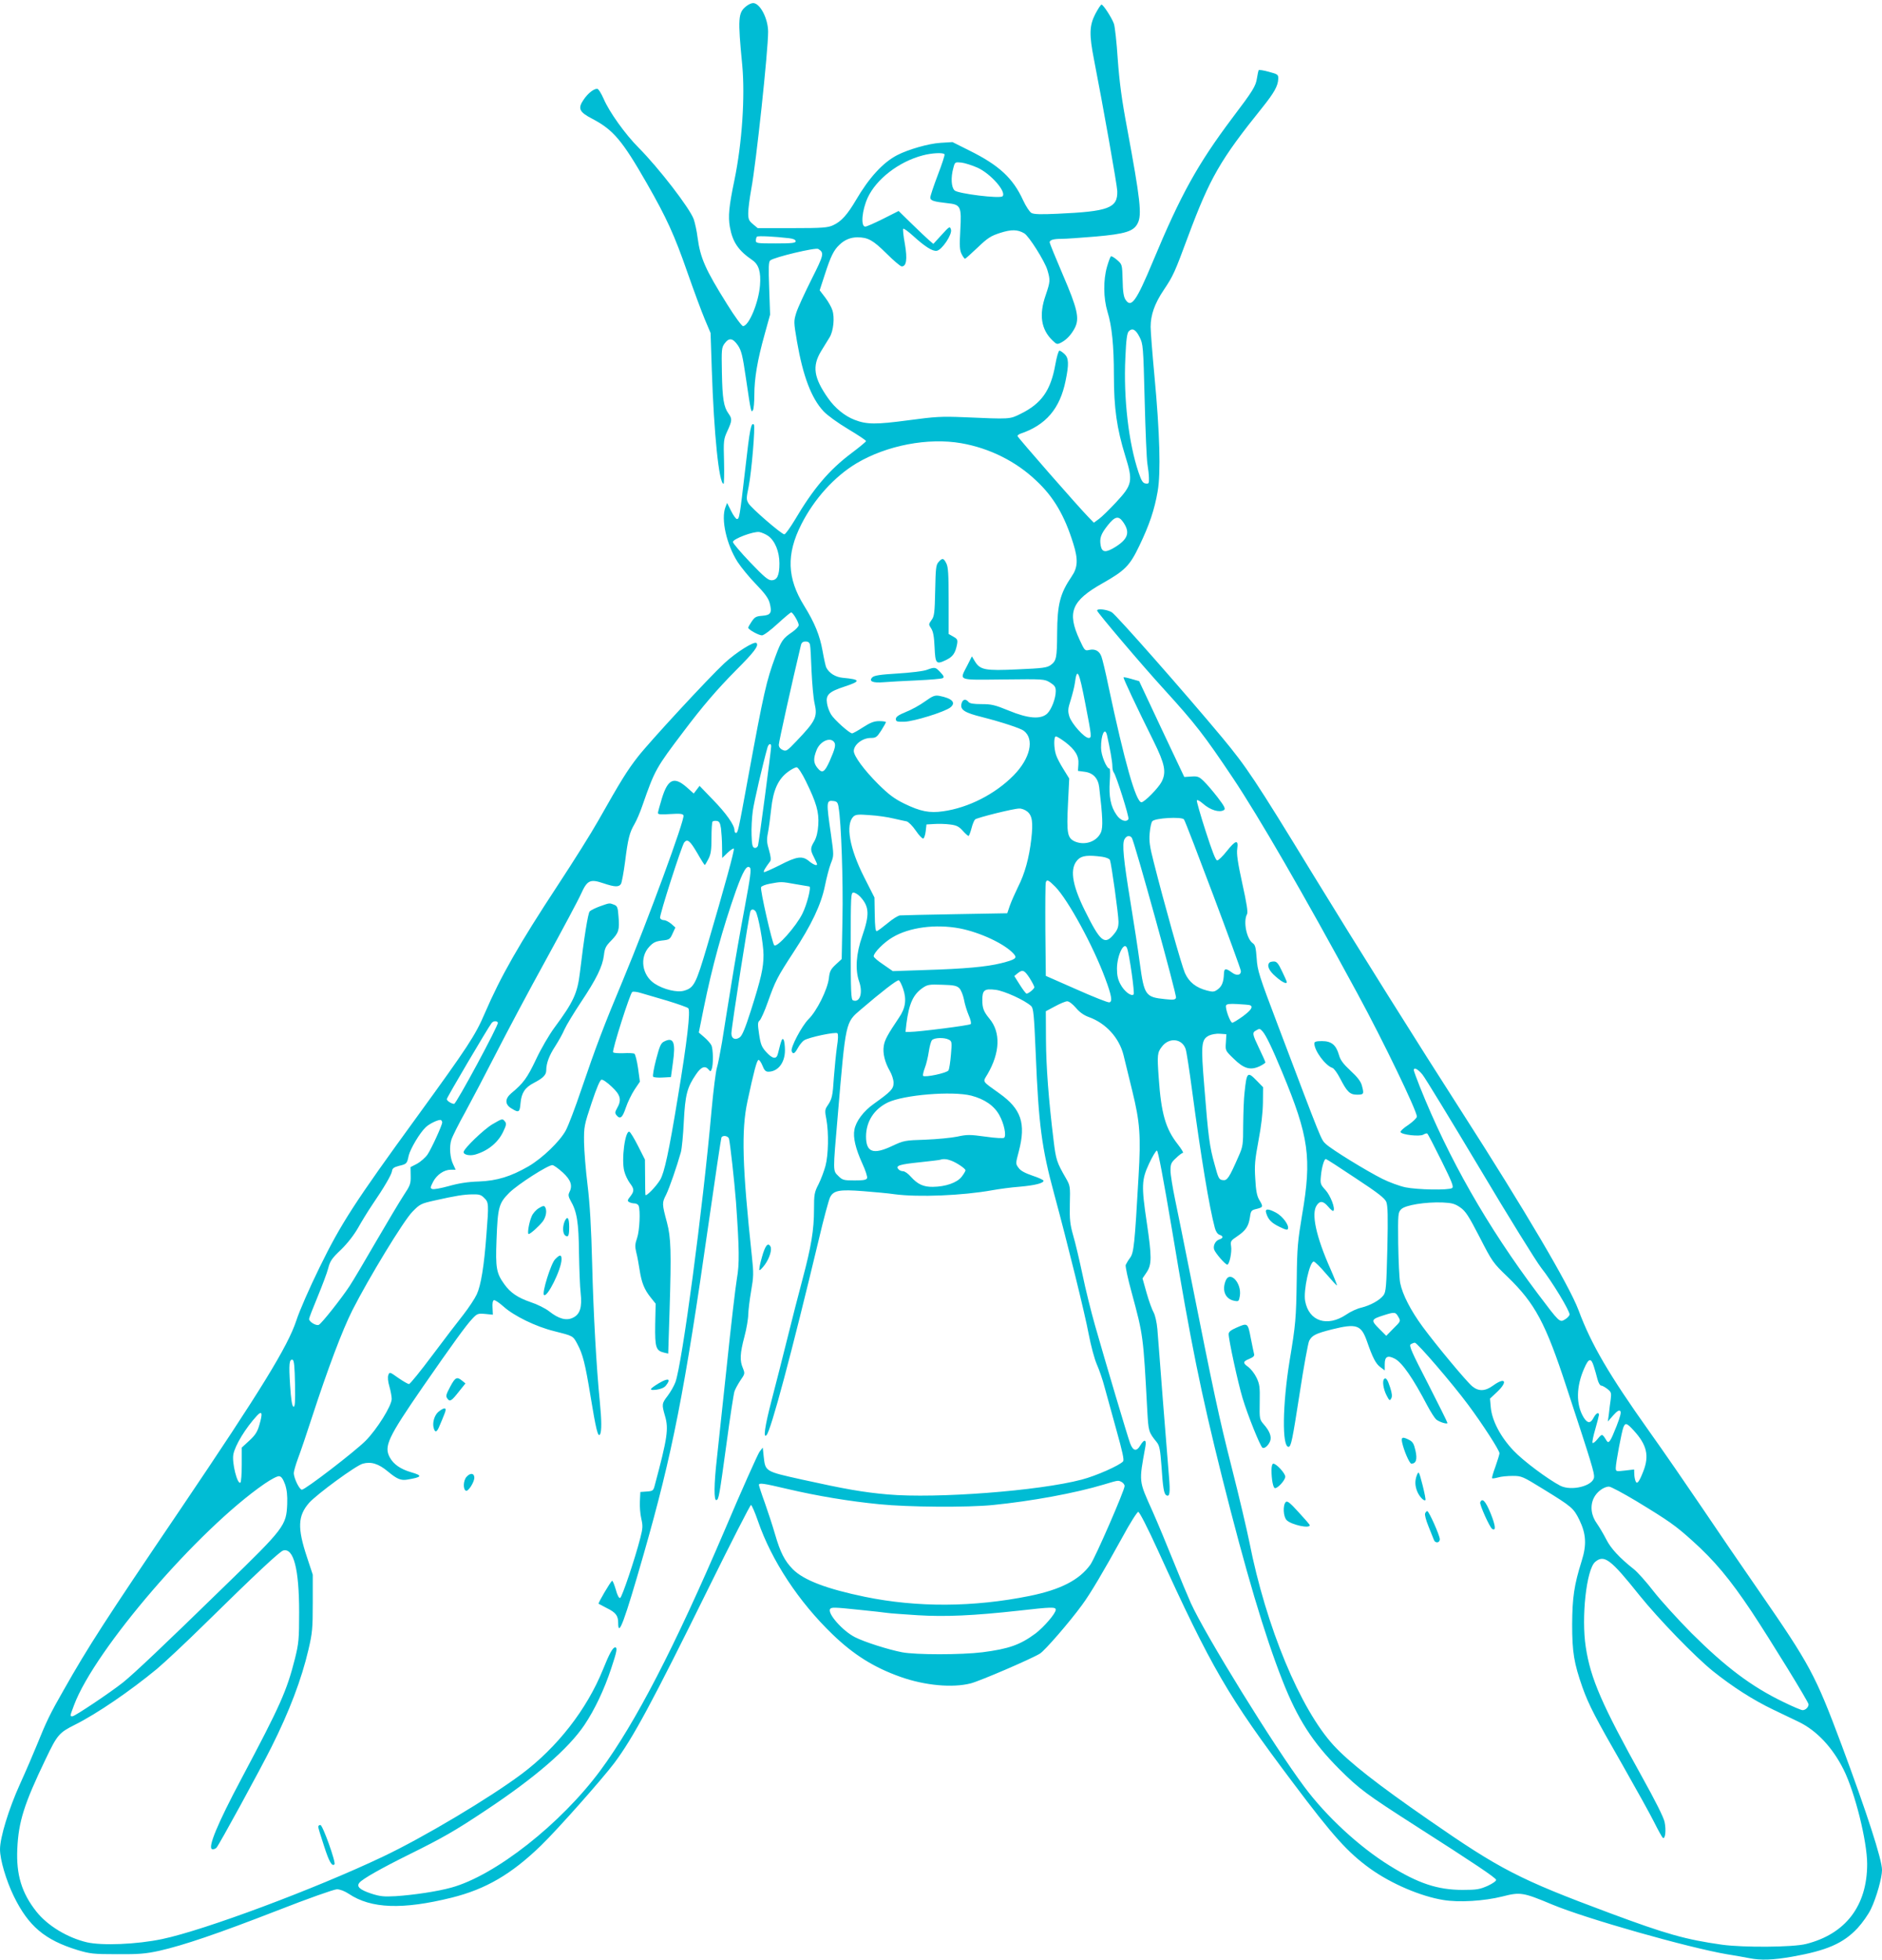 <?xml version="1.0" standalone="no"?>
<!DOCTYPE svg PUBLIC "-//W3C//DTD SVG 20010904//EN"
 "http://www.w3.org/TR/2001/REC-SVG-20010904/DTD/svg10.dtd">
<svg version="1.0" xmlns="http://www.w3.org/2000/svg"
 width="1230pt" height="1280pt" viewBox="0 0 1230 1280"
 preserveAspectRatio="xMidYMid meet">
<g transform="translate(0,1280) scale(0.1,-0.1)"
fill="#00bcd4" stroke="none">
<path d="M4878 12760 c-54 -42 -57 -77 -27 -385 19 -206 -1 -509 -51 -751 -36
-172 -42 -237 -30 -306 18 -99 55 -154 147 -217 42 -29 57 -77 50 -165 -9
-113 -73 -266 -111 -266 -8 0 -55 64 -104 143 -142 227 -175 301 -193 436 -5
42 -17 95 -25 119 -27 74 -229 335 -360 467 -88 88 -193 235 -229 320 -16 36
-34 65 -42 65 -23 0 -60 -29 -88 -70 -40 -58 -31 -81 56 -126 137 -72 195
-140 355 -419 131 -229 181 -338 268 -588 41 -117 91 -252 112 -302 l38 -90 8
-240 c14 -419 47 -745 77 -745 3 0 5 65 3 144 -4 138 -3 147 22 201 31 68 32
79 7 114 -31 43 -40 97 -43 268 -3 151 -2 163 18 190 29 39 53 35 86 -12 23
-34 31 -64 53 -215 33 -224 34 -228 46 -209 5 7 9 53 9 100 0 107 20 226 67
394 l36 130 -6 172 c-5 138 -4 173 7 182 25 21 297 86 314 75 40 -26 37 -37
-45 -200 -44 -88 -89 -185 -99 -217 -17 -56 -17 -59 5 -189 39 -224 93 -368
173 -454 24 -26 93 -76 160 -116 65 -39 118 -74 118 -79 0 -4 -42 -39 -94 -78
-148 -111 -251 -233 -372 -438 -31 -51 -61 -93 -68 -93 -18 0 -215 170 -234
202 -15 25 -15 34 1 110 19 95 44 394 34 405 -18 17 -27 -30 -56 -287 -37
-319 -39 -330 -55 -330 -6 0 -24 24 -38 53 l-26 52 -11 -28 c-30 -78 7 -244
80 -358 23 -35 76 -100 119 -144 58 -60 81 -91 90 -123 17 -64 8 -80 -48 -84
-40 -3 -49 -8 -69 -37 -13 -19 -23 -37 -23 -41 0 -12 69 -50 90 -50 11 0 57
34 101 75 45 41 85 75 90 75 11 0 49 -64 49 -83 0 -9 -19 -29 -42 -45 -63 -43
-72 -57 -111 -162 -58 -157 -75 -230 -178 -790 -65 -354 -66 -360 -80 -360 -5
0 -9 8 -9 18 0 33 -55 111 -142 200 l-86 89 -19 -25 -19 -25 -47 42 c-82 71
-122 53 -161 -73 -14 -46 -26 -90 -26 -96 0 -10 20 -11 81 -7 64 4 81 2 86 -9
10 -25 -232 -683 -395 -1074 -127 -303 -176 -433 -274 -720 -38 -113 -83 -231
-100 -263 -39 -72 -152 -181 -244 -235 -117 -67 -204 -94 -324 -99 -72 -2
-134 -12 -197 -30 -51 -14 -99 -23 -108 -19 -14 5 -13 10 5 46 24 47 72 80
117 80 l31 0 -15 32 c-22 43 -28 118 -13 164 7 22 47 102 90 179 42 77 133
250 202 385 69 135 215 410 326 611 110 201 214 395 230 432 40 88 59 97 145
68 77 -26 103 -26 116 -3 5 10 17 74 26 142 19 152 29 192 62 248 14 24 38 80
53 125 80 229 87 241 268 480 122 162 219 275 341 398 120 120 152 162 135
179 -14 14 -134 -61 -211 -133 -105 -98 -489 -513 -565 -611 -70 -90 -109
-153 -258 -416 -45 -80 -162 -266 -260 -415 -261 -397 -377 -601 -482 -844
-61 -143 -111 -219 -444 -677 -405 -556 -495 -695 -634 -979 -66 -134 -134
-289 -154 -352 -56 -168 -229 -450 -755 -1228 -496 -732 -603 -898 -764 -1182
-90 -157 -114 -207 -177 -363 -21 -52 -70 -166 -110 -254 -73 -161 -130 -348
-130 -425 0 -68 40 -203 90 -306 96 -196 202 -286 417 -352 80 -24 103 -27
258 -27 143 -1 187 3 275 22 159 36 378 110 772 263 199 78 372 139 390 139
20 0 51 -12 78 -30 145 -97 351 -104 671 -25 225 56 392 154 585 341 111 108
400 434 479 539 122 163 245 391 616 1143 147 298 272 542 277 542 5 0 26 -48
46 -106 89 -258 266 -526 487 -739 138 -133 270 -216 445 -278 158 -56 339
-73 459 -42 61 16 394 159 451 194 32 19 194 206 275 317 55 74 141 220 263
441 50 93 98 168 105 168 8 0 60 -101 128 -250 352 -772 457 -953 884 -1520
262 -349 358 -455 505 -561 137 -98 329 -180 477 -204 103 -17 266 -7 386 23
117 30 135 27 324 -52 222 -93 893 -283 1147 -326 52 -8 117 -20 143 -25 74
-15 157 -12 281 10 225 40 332 86 426 186 32 35 72 91 88 126 36 75 72 204 72
254 0 69 -100 376 -265 819 -172 459 -205 520 -541 1006 -108 156 -276 401
-372 544 -97 143 -251 367 -344 497 -263 370 -379 568 -462 792 -61 161 -348
648 -764 1296 -269 418 -693 1094 -969 1545 -383 627 -436 705 -595 897 -241
289 -692 801 -722 819 -30 18 -96 26 -96 11 0 -11 296 -360 440 -517 203 -223
261 -298 448 -577 169 -253 459 -753 814 -1408 165 -303 388 -765 388 -803 0
-9 -25 -33 -55 -54 -31 -20 -54 -41 -52 -47 6 -18 126 -31 149 -17 10 6 22 10
26 7 4 -2 45 -81 92 -176 71 -143 82 -172 70 -180 -23 -15 -227 -11 -305 5
-38 8 -106 33 -150 55 -104 52 -332 192 -370 228 -32 30 -22 7 -312 772 -125
329 -135 361 -140 440 -5 69 -9 88 -25 99 -41 28 -64 143 -38 190 7 13 -2 70
-31 201 -30 137 -38 193 -33 226 9 62 -10 58 -69 -16 -26 -33 -54 -60 -62 -60
-10 0 -33 60 -75 190 -34 105 -60 196 -58 202 2 6 20 -3 40 -21 49 -43 108
-60 137 -42 12 8 4 24 -41 83 -31 40 -72 88 -91 106 -30 29 -40 33 -81 30
l-46 -3 -148 313 -147 313 -49 14 c-27 8 -51 13 -53 11 -4 -4 86 -195 197
-418 73 -148 84 -201 52 -264 -21 -41 -113 -134 -132 -134 -36 0 -111 266
-215 755 -19 94 -41 183 -47 198 -14 36 -41 50 -79 42 -29 -7 -30 -5 -64 68
-82 178 -52 253 150 367 147 83 179 115 241 245 66 137 99 235 120 356 21 122
14 379 -21 753 -14 149 -25 293 -25 321 0 78 26 152 85 240 62 92 72 114 159
349 144 386 211 502 487 845 76 95 101 139 103 185 1 29 -2 31 -61 47 -35 10
-65 14 -67 11 -2 -4 -7 -27 -11 -52 -8 -53 -25 -81 -163 -263 -225 -300 -335
-498 -516 -932 -111 -266 -143 -310 -181 -251 -11 17 -17 53 -18 126 -3 102
-3 103 -35 131 -18 16 -37 27 -41 25 -5 -3 -16 -34 -26 -68 -25 -87 -24 -204
3 -294 29 -93 42 -223 42 -416 0 -214 19 -346 74 -525 52 -166 47 -189 -61
-305 -43 -46 -92 -94 -110 -107 l-34 -25 -34 35 c-66 67 -465 523 -465 531 0
5 8 11 18 15 167 56 259 163 296 345 23 110 21 150 -7 176 -13 12 -28 22 -33
22 -6 0 -18 -41 -27 -92 -30 -168 -90 -254 -227 -321 -72 -36 -67 -35 -370
-22 -148 6 -185 4 -364 -20 -210 -28 -272 -28 -351 3 -65 25 -128 77 -173 141
-94 134 -105 209 -46 307 20 32 45 73 56 91 25 41 34 129 18 177 -6 20 -28 58
-47 83 l-36 47 33 101 c39 121 59 162 97 197 33 32 73 48 116 48 70 0 103 -19
190 -105 47 -47 92 -85 100 -85 31 0 38 47 21 146 -10 52 -14 97 -11 100 3 4
32 -17 64 -46 78 -71 127 -102 155 -98 34 5 103 108 93 139 -7 23 -10 21 -61
-35 l-54 -59 -28 24 c-15 13 -66 61 -113 107 l-86 84 -101 -51 c-56 -28 -108
-51 -117 -51 -31 0 -22 106 16 189 56 121 203 235 359 276 59 16 136 20 143 7
3 -4 -17 -65 -44 -135 -27 -71 -49 -137 -49 -147 0 -20 21 -27 111 -37 88 -9
94 -20 85 -178 -6 -103 -4 -129 9 -155 8 -16 18 -30 22 -30 3 0 40 33 82 73
66 63 86 76 148 96 72 23 113 23 157 -3 30 -17 134 -182 151 -239 20 -67 19
-76 -11 -165 -45 -128 -30 -224 45 -296 27 -26 30 -27 57 -13 36 19 66 52 89
96 31 62 17 124 -79 347 -47 110 -86 205 -86 211 0 16 25 23 78 23 26 0 126 7
222 15 194 17 249 34 275 86 29 55 18 154 -69 623 -35 185 -50 300 -61 450 -7
111 -19 215 -25 231 -15 41 -70 125 -81 125 -5 0 -23 -28 -41 -62 -39 -76 -40
-135 -8 -298 58 -296 151 -820 152 -858 3 -111 -56 -133 -390 -148 -108 -5
-154 -4 -171 5 -12 7 -36 43 -55 84 -66 144 -157 228 -351 324 l-110 55 -80
-5 c-77 -5 -209 -43 -281 -80 -93 -48 -184 -147 -270 -294 -56 -95 -96 -140
-149 -164 -35 -16 -67 -19 -267 -19 l-226 0 -31 26 c-27 22 -31 33 -31 73 0
26 9 96 20 157 32 170 110 902 110 1026 0 87 -53 188 -98 188 -11 0 -31 -9
-44 -20z m1510 -1055 c87 -39 192 -159 164 -187 -17 -17 -290 17 -313 38 -22
20 -26 85 -8 148 10 38 11 38 53 34 23 -3 70 -18 104 -33z m-1230 -461 c27 -3
42 -10 42 -20 0 -11 -24 -14 -130 -14 -119 0 -130 1 -130 18 0 10 3 22 7 26 7
7 118 1 211 -10z m2290 -646 c23 -46 24 -59 33 -410 5 -200 13 -388 18 -418 5
-30 10 -72 10 -93 1 -34 -1 -38 -21 -35 -19 2 -28 17 -47 73 -65 192 -99 486
-86 749 5 119 11 160 22 172 24 24 46 12 71 -38z m-1165 -693 c183 -32 357
-118 489 -244 115 -107 186 -229 243 -413 32 -102 29 -155 -11 -213 -76 -112
-94 -182 -95 -373 -1 -159 -5 -178 -41 -205 -24 -18 -51 -22 -217 -29 -214
-10 -245 -4 -280 53 l-19 32 -31 -61 c-51 -100 -69 -93 237 -90 265 3 267 3
305 -20 30 -19 37 -29 37 -56 0 -48 -28 -120 -56 -147 -42 -39 -124 -33 -252
20 -90 37 -113 42 -177 42 -52 0 -77 4 -85 14 -19 23 -39 18 -46 -11 -10 -40
19 -59 136 -88 129 -33 250 -73 271 -89 71 -54 43 -180 -66 -291 -121 -123
-296 -212 -461 -235 -89 -13 -149 -1 -254 50 -67 33 -102 60 -171 128 -92 92
-159 183 -159 216 1 42 57 85 111 85 33 0 40 5 68 48 17 27 31 52 31 55 0 4
-20 7 -43 7 -34 0 -58 -9 -106 -40 -34 -22 -66 -40 -72 -40 -17 0 -117 89
-138 124 -11 18 -23 50 -26 72 -9 55 12 76 113 109 110 36 108 47 -11 58 -47
5 -87 29 -107 67 -4 8 -15 57 -24 108 -18 102 -52 185 -121 296 -111 179 -117
336 -18 531 84 166 216 312 361 399 197 117 467 169 685 131z m1056 -513 c48
-67 35 -111 -47 -163 -64 -40 -89 -39 -98 6 -9 49 0 76 46 134 46 58 70 64 99
23z m-2319 -92 c45 -32 74 -103 74 -180 0 -79 -15 -110 -52 -110 -22 0 -49 23
-139 117 -62 65 -113 125 -113 133 0 20 135 71 173 65 16 -3 41 -14 57 -25z
m274 -712 c3 -13 7 -90 10 -173 4 -82 12 -177 20 -210 20 -88 7 -114 -120
-247 -60 -63 -66 -67 -89 -56 -16 7 -25 19 -25 34 0 17 84 397 145 652 4 15
13 22 30 22 17 0 26 -7 29 -22z m1800 -388 c41 -211 42 -220 21 -220 -28 0
-112 94 -126 140 -11 37 -10 50 9 109 11 36 24 86 27 110 14 106 27 80 69
-139z m141 -202 c19 -84 35 -174 35 -202 0 -17 4 -36 9 -41 15 -17 103 -294
96 -305 -14 -23 -53 -10 -78 28 -38 54 -51 120 -44 218 3 46 3 84 -2 84 -19 0
-55 87 -55 135 -1 85 25 141 39 83z m-273 -45 c66 -51 90 -91 86 -145 l-3 -43
44 -6 c55 -7 88 -42 95 -101 23 -194 25 -260 12 -293 -26 -61 -103 -89 -169
-62 -51 22 -57 52 -47 249 l8 163 -37 60 c-21 33 -43 75 -49 94 -15 44 -16
121 -1 121 7 0 34 -17 61 -37z m-1512 2 c15 -18 9 -42 -29 -129 -33 -72 -48
-80 -80 -40 -25 32 -26 60 -4 115 22 56 86 86 113 54z m-410 -30 c0 -25 -80
-629 -86 -648 -3 -10 -13 -17 -22 -15 -14 3 -18 18 -20 83 -2 44 2 115 8 159
9 63 66 308 96 414 7 25 24 30 24 7z m227 -228 c69 -141 86 -200 81 -284 -3
-48 -12 -83 -26 -108 -27 -45 -27 -56 -2 -105 11 -22 20 -42 20 -45 0 -12 -24
-3 -52 20 -44 37 -80 32 -192 -26 -54 -27 -101 -48 -103 -45 -5 5 6 24 41 71
6 9 3 34 -8 72 -15 50 -16 69 -7 114 6 30 15 99 21 154 13 124 45 195 109 243
24 18 51 32 59 30 9 -2 36 -43 59 -91z m214 -173 c17 -96 30 -479 25 -724 l-5
-264 -39 -36 c-33 -31 -40 -44 -45 -91 -9 -72 -78 -212 -133 -266 -44 -44
-119 -186 -110 -209 9 -23 20 -16 41 22 11 20 29 42 40 49 31 20 207 57 218
46 6 -6 5 -39 -3 -88 -6 -43 -15 -132 -20 -198 -8 -126 -12 -143 -42 -187 -17
-25 -18 -34 -7 -90 16 -88 13 -232 -6 -303 -9 -33 -29 -87 -45 -119 -28 -54
-30 -68 -30 -165 0 -134 -18 -243 -75 -456 -25 -93 -70 -269 -100 -390 -30
-121 -77 -305 -104 -408 -43 -166 -54 -246 -31 -220 29 32 162 528 341 1276
32 137 66 261 74 277 23 45 61 52 216 40 74 -6 166 -14 204 -20 157 -21 446
-9 640 26 44 8 125 19 180 23 100 9 155 23 155 39 0 5 -32 20 -72 33 -49 17
-78 32 -91 51 -20 27 -20 27 2 110 47 181 15 275 -127 376 -118 85 -110 72
-78 126 82 141 87 273 13 362 -38 46 -47 69 -47 122 0 66 14 76 87 67 57 -7
191 -68 232 -106 15 -14 19 -51 30 -310 19 -466 39 -617 121 -919 87 -321 201
-783 225 -913 15 -78 38 -164 54 -200 15 -34 38 -100 50 -147 13 -47 47 -172
77 -279 40 -143 52 -197 44 -206 -22 -26 -177 -95 -270 -119 -279 -74 -951
-125 -1268 -97 -159 14 -275 34 -560 97 -243 54 -240 52 -251 152 l-6 57 -21
-27 c-11 -15 -115 -246 -229 -515 -325 -760 -583 -1258 -810 -1565 -259 -351
-690 -689 -976 -767 -90 -25 -243 -48 -364 -56 -77 -4 -100 -2 -159 17 -75 25
-98 46 -77 71 20 25 144 95 324 184 220 109 298 153 502 289 323 214 540 402
645 558 67 100 129 231 174 367 37 111 43 139 26 139 -15 0 -37 -39 -80 -146
-105 -259 -298 -507 -531 -681 -207 -155 -639 -413 -907 -540 -442 -210 -1165
-480 -1442 -538 -166 -35 -394 -44 -493 -21 -127 30 -257 109 -329 200 -96
121 -133 241 -125 411 8 176 44 292 186 587 75 157 87 171 191 223 144 72 359
219 535 364 50 42 187 170 305 286 349 343 499 482 521 488 68 18 104 -121
104 -403 0 -179 -3 -204 -27 -302 -54 -213 -95 -305 -350 -785 -157 -295 -223
-454 -191 -461 8 -2 21 2 28 10 16 16 285 509 359 657 116 231 197 443 242
637 25 107 28 137 28 304 l0 185 -38 115 c-63 190 -60 269 14 354 51 57 306
244 351 256 54 15 103 0 164 -51 60 -50 85 -60 127 -53 97 16 102 26 25 48
-69 20 -115 52 -139 96 -40 73 -14 129 215 461 190 274 285 406 325 447 30 32
36 34 83 30 l50 -5 -2 45 c-2 29 1 47 9 50 7 2 35 -17 63 -42 68 -61 211 -131
329 -160 126 -32 124 -30 153 -84 36 -66 52 -131 86 -339 36 -220 49 -272 62
-252 12 18 11 94 -1 215 -22 218 -42 577 -50 899 -6 237 -15 393 -30 515 -12
96 -22 222 -23 280 -1 101 1 111 49 255 33 99 55 151 65 153 9 2 39 -19 67
-46 58 -54 66 -86 35 -140 -14 -25 -15 -32 -4 -46 24 -29 39 -17 61 49 12 36
38 89 57 118 l35 52 -12 88 c-7 48 -18 91 -24 95 -6 3 -39 5 -72 3 -34 -1 -64
1 -67 6 -8 13 111 386 125 394 6 4 32 1 57 -7 25 -7 102 -30 171 -50 69 -21
131 -43 138 -49 16 -15 -7 -217 -69 -588 -57 -348 -87 -486 -114 -532 -26 -44
-94 -114 -97 -99 -1 5 -2 59 -2 120 l-1 110 -45 89 c-25 49 -50 91 -57 93 -28
8 -53 -184 -33 -258 6 -25 23 -59 36 -77 30 -39 30 -53 3 -88 -18 -22 -20 -29
-8 -36 8 -5 24 -9 35 -9 12 0 25 -7 28 -16 12 -32 6 -161 -10 -209 -14 -40
-15 -56 -6 -94 7 -25 16 -77 22 -115 13 -84 31 -129 73 -181 l32 -40 -3 -136
c-2 -150 4 -171 59 -184 l26 -6 9 283 c12 382 9 475 -17 573 -33 123 -33 128
-6 181 22 45 69 180 97 279 6 22 15 112 19 200 9 175 22 224 80 308 33 49 59
59 82 31 12 -14 14 -14 20 3 12 29 10 132 -2 156 -6 12 -27 36 -46 52 l-36 31
32 159 c54 267 124 522 211 768 47 130 71 170 91 150 10 -10 3 -62 -34 -260
-26 -137 -65 -360 -87 -498 -22 -137 -50 -308 -61 -380 -12 -71 -27 -148 -34
-170 -7 -22 -23 -148 -35 -280 -57 -643 -192 -1654 -236 -1773 -9 -24 -31 -63
-50 -88 -39 -51 -40 -56 -18 -132 25 -84 16 -144 -67 -454 -9 -34 -12 -37 -52
-40 l-42 -3 -3 -60 c-2 -33 2 -84 9 -114 11 -47 10 -63 -6 -125 -34 -134 -120
-389 -132 -393 -8 -3 -19 18 -29 56 -10 33 -20 58 -24 56 -10 -6 -93 -146 -88
-150 1 -1 26 -14 55 -29 57 -28 73 -49 73 -95 0 -101 40 6 167 449 187 653
267 1058 423 2153 44 307 82 562 85 568 10 16 43 10 49 -8 8 -31 35 -273 46
-413 22 -312 23 -404 6 -501 -9 -52 -39 -308 -66 -569 -28 -261 -57 -534 -65
-607 -19 -167 -20 -276 -3 -271 16 6 18 19 68 383 22 165 45 312 50 327 5 15
23 48 39 72 30 43 30 45 16 80 -21 49 -19 96 10 205 14 52 25 118 25 145 1 28
9 97 19 154 16 93 17 115 5 225 -63 589 -70 823 -29 1014 42 196 61 267 72
270 5 2 17 -15 26 -37 12 -31 21 -40 39 -40 63 1 108 59 108 140 0 30 -4 61
-9 69 -9 14 -14 2 -37 -91 -9 -39 -35 -35 -76 10 -30 33 -37 50 -47 117 -10
66 -9 79 3 89 8 6 33 61 54 121 49 138 62 163 167 324 119 181 181 312 206
434 11 54 28 120 39 148 20 50 20 51 1 187 -32 219 -31 226 17 220 22 -3 28
-9 33 -44z m1232 -24 c33 -26 40 -69 27 -181 -14 -122 -42 -225 -87 -313 -19
-39 -43 -93 -53 -121 l-17 -50 -339 -6 c-186 -3 -349 -7 -361 -8 -12 0 -49
-23 -82 -51 -33 -27 -65 -51 -71 -52 -8 -2 -12 32 -13 109 l-2 111 -68 134
c-95 188 -122 341 -70 394 15 14 31 16 107 10 50 -3 119 -13 155 -22 37 -8 75
-17 87 -19 11 -3 38 -29 59 -60 21 -31 43 -54 49 -52 6 2 13 23 16 48 l5 44
50 3 c28 2 74 1 103 -3 43 -5 59 -13 84 -41 17 -19 34 -34 38 -34 3 0 12 22
19 49 7 28 18 54 24 59 15 12 252 71 288 71 15 1 38 -8 52 -19z m1025 -52 c14
-19 372 -970 372 -991 0 -28 -29 -32 -60 -8 -40 29 -50 27 -51 -11 -2 -52 -13
-80 -40 -100 -23 -17 -31 -18 -70 -8 -73 19 -118 55 -145 115 -22 51 -135 452
-204 725 -26 101 -31 137 -26 189 3 35 10 69 17 77 17 21 191 31 207 12z
m-3026 -58 c3 -25 7 -79 7 -119 l1 -75 35 34 c19 18 38 31 41 27 6 -6 -57
-238 -174 -635 -74 -250 -86 -274 -152 -293 -44 -13 -133 8 -191 46 -83 54
-101 171 -36 241 26 28 42 36 84 41 48 5 52 8 69 46 l18 39 -27 24 c-16 13
-37 24 -48 24 -11 0 -22 6 -25 14 -6 15 141 472 158 494 21 25 38 10 84 -68
25 -44 48 -80 50 -80 2 0 13 18 24 40 16 31 20 59 20 138 0 54 3 102 7 106 4
4 16 6 28 4 15 -2 22 -13 27 -48z m2685 -62 c17 -23 295 -1028 289 -1045 -5
-13 -17 -15 -71 -9 -129 13 -137 24 -166 237 -11 83 -38 260 -60 393 -47 286
-56 384 -40 414 13 24 34 28 48 10z m-194 -124 c26 -4 48 -13 51 -21 10 -26
56 -357 56 -403 0 -36 -6 -53 -31 -83 -60 -72 -87 -50 -190 158 -85 172 -99
276 -44 331 26 26 67 30 158 18z m-306 -196 c84 -86 248 -387 326 -598 42
-112 49 -153 27 -157 -9 -2 -105 36 -215 85 l-200 88 -3 299 c-1 165 0 305 3
312 7 21 18 15 62 -29z m-1697 17 c47 -8 87 -15 89 -15 15 0 -15 -118 -45
-178 -41 -83 -166 -224 -184 -206 -13 13 -93 362 -86 379 2 7 29 18 58 23 75
14 74 14 168 -3z m422 -82 c60 -65 62 -116 13 -258 -40 -114 -47 -219 -20
-296 26 -74 5 -140 -40 -123 -13 5 -15 54 -15 355 0 330 1 349 18 349 10 0 30
-12 44 -27z m-684 -95 c17 -22 52 -213 52 -285 0 -85 -16 -154 -82 -362 -38
-119 -58 -167 -74 -177 -29 -20 -54 -8 -54 26 0 38 117 787 125 800 8 13 20
13 33 -2z m1335 -112 c133 -26 294 -101 352 -166 25 -28 13 -37 -81 -61 -97
-24 -237 -37 -504 -45 l-205 -7 -62 43 c-35 23 -63 47 -63 54 0 23 67 91 122
123 109 66 282 89 441 59z m1093 -129 c15 -39 51 -293 43 -302 -15 -16 -62 20
-86 66 -17 31 -23 59 -23 103 1 88 47 182 66 133z m-637 -195 c17 -27 31 -54
31 -60 0 -11 -38 -42 -51 -42 -4 0 -24 26 -44 58 l-36 57 22 18 c32 26 44 21
78 -31z m-826 -72 c23 -68 15 -125 -27 -186 -74 -110 -94 -146 -100 -185 -8
-48 7 -108 40 -165 13 -22 24 -57 24 -76 0 -40 -16 -57 -128 -137 -68 -48
-118 -114 -128 -170 -10 -50 8 -124 51 -219 21 -45 35 -88 32 -97 -5 -12 -23
-15 -82 -15 -71 0 -79 2 -106 29 -36 36 -36 21 -4 392 53 624 50 609 152 696
133 114 236 194 247 190 6 -2 19 -27 29 -57z m367 5 c11 -11 24 -44 30 -73 5
-29 19 -75 31 -103 13 -29 18 -54 13 -58 -9 -9 -343 -51 -398 -51 l-28 0 6 54
c17 131 44 191 107 234 31 21 43 23 126 20 76 -2 96 -6 113 -23z m761 -127
c24 -29 52 -49 85 -61 112 -40 199 -136 227 -249 8 -34 34 -139 57 -233 50
-204 57 -292 41 -560 -25 -443 -31 -498 -55 -530 -12 -16 -25 -38 -29 -47 -3
-9 14 -90 39 -180 76 -281 76 -281 102 -769 8 -140 8 -142 63 -210 17 -22 22
-48 30 -155 9 -140 16 -181 31 -190 23 -14 27 16 18 121 -5 61 -23 286 -40
500 -16 215 -33 424 -36 465 -4 43 -14 88 -24 107 -10 17 -31 74 -46 127 l-27
96 27 40 c34 51 34 101 1 324 -36 241 -34 281 15 386 22 47 45 85 51 85 8 0
42 -182 100 -525 122 -734 187 -1052 325 -1605 156 -621 278 -1032 395 -1330
99 -252 197 -405 373 -581 131 -130 172 -161 503 -373 376 -240 516 -334 521
-349 2 -7 -20 -23 -54 -39 -52 -23 -71 -27 -164 -27 -164 0 -291 42 -479 159
-197 122 -413 321 -557 515 -197 263 -645 988 -741 1199 -19 42 -70 164 -113
271 -43 107 -105 256 -138 330 -91 203 -89 185 -46 423 8 46 -8 49 -33 7 -25
-43 -48 -38 -67 13 -17 46 -158 519 -230 772 -25 88 -62 236 -81 329 -20 94
-47 209 -61 256 -21 75 -24 104 -22 206 3 116 2 120 -26 169 -59 102 -65 120
-80 245 -33 270 -49 483 -50 660 l-1 185 60 32 c33 18 69 33 80 33 12 0 35
-18 56 -42z m1137 17 c25 -9 10 -32 -45 -73 -32 -23 -63 -42 -69 -42 -14 0
-48 95 -41 113 3 9 24 12 73 9 38 -2 75 -5 82 -7z m-4914 -114 c8 -12 -272
-531 -286 -531 -17 0 -48 20 -48 31 0 10 269 466 293 497 11 14 33 16 41 3z
m4998 -58 c23 -27 60 -103 129 -269 174 -419 193 -557 129 -929 -28 -168 -33
-216 -35 -415 -4 -266 -7 -299 -47 -540 -46 -284 -50 -560 -7 -560 17 0 25 40
74 355 26 171 54 322 61 337 19 36 42 48 149 75 161 40 191 30 229 -78 37
-107 58 -147 87 -168 l29 -22 0 41 c0 50 19 60 67 35 48 -26 119 -129 211
-305 22 -41 48 -82 58 -91 20 -17 74 -34 74 -23 0 4 -57 119 -127 256 -107
207 -126 250 -113 258 8 5 20 10 27 10 16 0 248 -270 348 -405 94 -126 205
-298 205 -317 0 -7 -12 -46 -26 -86 -15 -40 -25 -75 -22 -77 2 -3 20 0 39 5
18 6 61 10 95 10 59 0 65 -3 200 -86 187 -115 198 -124 236 -201 44 -91 49
-162 15 -269 -49 -156 -61 -238 -62 -414 0 -181 12 -253 67 -410 41 -115 84
-198 265 -513 84 -148 176 -313 203 -367 27 -54 53 -101 58 -104 16 -10 22 52
11 104 -6 30 -62 141 -146 292 -262 471 -338 644 -369 850 -30 194 4 506 61
556 59 50 100 20 290 -218 125 -155 361 -399 480 -495 129 -103 263 -189 395
-252 63 -30 138 -66 167 -80 117 -57 220 -167 292 -311 74 -148 154 -468 154
-617 0 -273 -141 -457 -399 -522 -85 -22 -410 -24 -549 -5 -240 34 -364 69
-735 207 -591 220 -715 284 -1185 610 -331 229 -515 373 -617 483 -220 238
-444 777 -553 1332 -15 74 -66 293 -115 485 -84 331 -116 481 -275 1280 -36
182 -79 393 -95 470 -16 77 -30 162 -30 189 0 43 4 53 36 82 19 19 40 34 45
34 6 0 -10 26 -35 58 -78 100 -107 199 -123 432 -11 152 -9 165 21 204 47 62
132 53 155 -16 6 -18 24 -136 41 -263 59 -441 113 -769 150 -906 6 -23 18 -40
30 -44 26 -8 26 -22 0 -30 -26 -8 -43 -40 -35 -66 8 -24 73 -99 86 -99 14 0
31 82 25 120 -5 33 -2 37 40 65 56 38 74 65 83 124 6 43 9 47 44 55 43 11 44
14 17 59 -15 25 -22 60 -26 138 -6 89 -2 125 21 249 18 94 28 181 29 247 l1
102 -40 41 c-62 64 -67 59 -81 -75 -5 -38 -8 -133 -9 -210 0 -132 -2 -144 -29
-205 -63 -144 -75 -162 -104 -158 -25 3 -29 10 -54 103 -33 117 -41 178 -67
506 -23 277 -20 309 30 335 17 8 48 14 72 12 l42 -3 -3 -53 c-4 -54 -4 -54 51
-107 66 -65 108 -77 168 -50 21 10 39 22 39 26 0 4 -18 45 -40 90 -45 94 -47
104 -22 118 23 14 27 14 44 -6z m-2050 -54 c19 -10 20 -17 13 -97 -4 -48 -11
-94 -16 -103 -8 -17 -154 -48 -166 -36 -3 4 2 27 11 51 10 25 21 73 26 106 5
34 14 68 21 76 14 17 82 19 111 3z m3094 -227 c17 -20 185 -296 374 -612 188
-316 370 -609 402 -650 71 -89 190 -286 186 -307 -2 -8 -15 -22 -30 -31 -35
-21 -35 -21 -179 170 -329 438 -581 879 -770 1351 -21 53 -39 102 -39 107 0
21 26 8 56 -28z m-2949 -138 c88 -23 151 -66 185 -129 30 -54 46 -131 31 -146
-5 -5 -53 -3 -123 7 -102 14 -120 14 -184 0 -39 -8 -133 -17 -209 -20 -133 -4
-141 -6 -214 -40 -126 -60 -173 -43 -173 62 1 97 52 177 142 221 105 50 419
76 545 45z m-3457 -175 c0 -19 -71 -173 -96 -210 -14 -20 -45 -47 -68 -60
l-43 -22 1 -57 c1 -52 -3 -63 -45 -126 -25 -38 -105 -172 -179 -299 -73 -126
-152 -260 -176 -296 -52 -79 -180 -241 -200 -252 -16 -9 -64 19 -64 38 0 7 25
71 55 143 30 73 62 157 70 188 12 48 24 65 84 122 43 42 84 95 111 142 23 41
64 108 91 148 80 117 127 198 131 223 2 18 12 25 45 34 51 12 53 14 64 67 11
45 73 150 112 186 25 24 88 53 99 46 5 -3 8 -10 8 -15z m3327 -250 c37 -14 93
-52 93 -63 0 -5 -11 -24 -25 -42 -30 -39 -105 -65 -188 -66 -62 -1 -100 17
-144 66 -17 20 -40 36 -51 36 -11 0 -25 6 -31 14 -19 23 9 31 144 45 66 7 125
14 130 16 20 7 44 5 72 -6z m2642 -114 c146 -96 191 -131 201 -155 10 -25 12
-92 7 -308 -6 -248 -9 -280 -25 -302 -25 -33 -85 -66 -145 -81 -27 -6 -71 -26
-98 -45 -125 -84 -245 -44 -269 88 -13 67 29 258 56 258 7 0 44 -36 81 -80 37
-43 69 -78 71 -76 1 2 -17 49 -42 106 -95 213 -128 365 -90 418 21 31 43 28
75 -10 15 -18 30 -30 33 -27 15 14 -18 99 -51 136 -33 36 -35 41 -30 93 5 55
21 110 32 110 4 0 91 -56 194 -125z m-5181 37 c54 -50 66 -87 42 -132 -7 -14
-5 -27 9 -52 42 -72 53 -142 55 -342 2 -105 6 -223 11 -262 10 -93 -4 -139
-51 -161 -43 -21 -93 -7 -155 42 -24 19 -78 46 -121 60 -84 29 -132 61 -172
117 -52 72 -58 107 -51 288 8 216 15 241 84 310 56 55 251 180 281 180 9 0 39
-22 68 -48z m-513 -167 c29 -28 30 -38 14 -239 -15 -205 -36 -332 -63 -390
-13 -28 -52 -87 -87 -132 -35 -44 -127 -164 -204 -267 -77 -103 -145 -187
-152 -187 -7 0 -38 18 -70 40 -56 40 -57 40 -65 19 -5 -14 -3 -42 7 -75 8 -28
15 -65 15 -81 0 -45 -96 -198 -170 -273 -72 -72 -395 -320 -417 -320 -16 0
-52 74 -53 108 0 12 13 57 29 100 16 42 56 160 89 262 105 322 199 571 265
702 105 207 335 586 393 644 48 49 55 53 145 73 139 31 188 39 247 40 44 1 57
-3 77 -24z m6378 -61 c36 -25 55 -55 127 -194 82 -160 87 -168 182 -259 181
-175 249 -302 386 -721 165 -501 183 -561 180 -589 -7 -57 -148 -92 -221 -55
-82 43 -242 162 -305 229 -85 89 -141 196 -149 283 l-5 57 46 43 c73 69 54
100 -26 42 -52 -38 -95 -39 -137 -4 -38 32 -233 266 -323 388 -78 106 -132
211 -147 286 -6 30 -11 146 -13 258 -2 196 -1 203 20 224 26 27 159 48 270 44
62 -3 80 -8 115 -32z m-403 -717 c15 -26 14 -28 -33 -74 l-47 -48 -47 47 c-55
55 -53 61 33 88 70 22 75 21 94 -13z m-7212 -436 c2 -120 0 -152 -10 -149 -9
3 -16 46 -22 140 -9 139 -6 173 17 166 9 -4 13 -46 15 -157z m8489 113 c7 -21
17 -58 23 -81 6 -24 17 -43 24 -43 7 0 26 -10 41 -22 25 -19 27 -26 22 -67 -4
-25 -9 -68 -12 -96 l-7 -50 35 40 c25 28 39 37 46 29 8 -7 1 -35 -24 -99 -39
-99 -51 -118 -65 -95 -29 47 -29 47 -59 11 -15 -19 -30 -30 -33 -25 -3 5 5 45
18 89 13 44 23 86 24 93 0 22 -19 12 -35 -18 -20 -39 -40 -38 -65 2 -51 84
-49 202 4 321 29 67 45 70 63 11z m-8722 -381 c-13 -46 -27 -67 -66 -103 l-49
-45 0 -112 c0 -61 -4 -114 -9 -117 -20 -13 -56 130 -46 184 11 60 81 174 154
253 34 37 39 18 16 -60z m8983 -37 c85 -93 102 -164 62 -266 -28 -72 -42 -88
-51 -63 -4 10 -8 31 -8 46 l-1 29 -60 -7 c-58 -7 -60 -6 -60 17 0 33 39 239
50 266 13 31 22 28 68 -22z m-8815 -351 c12 -36 16 -72 14 -130 -6 -139 -18
-156 -407 -533 -400 -390 -597 -576 -666 -631 -83 -66 -315 -221 -330 -221
-18 0 -18 -2 10 73 136 363 812 1147 1244 1445 44 30 85 52 97 50 14 -2 25
-18 38 -53z m5468 15 c10 -6 19 -17 19 -26 0 -28 -192 -469 -224 -514 -72
-100 -195 -163 -397 -204 -366 -74 -733 -76 -1075 -6 -252 52 -401 109 -472
180 -54 55 -82 109 -117 230 -15 52 -45 144 -66 203 -22 60 -39 113 -39 118 0
15 28 11 185 -26 196 -46 407 -81 602 -100 186 -19 575 -22 743 -5 251 25 536
77 725 134 97 29 92 28 116 16z m3364 -125 c214 -130 255 -159 365 -258 145
-130 246 -251 387 -462 127 -192 373 -592 373 -607 0 -19 -20 -38 -39 -38 -9
0 -66 24 -127 54 -207 100 -376 227 -600 450 -88 89 -199 211 -246 271 -47 61
-105 126 -129 145 -94 74 -152 137 -181 195 -17 33 -44 79 -60 102 -39 53 -47
116 -22 168 19 40 65 75 100 75 12 0 92 -43 179 -95z m-5075 -710 c80 -8 161
-17 180 -20 19 -3 108 -9 198 -15 179 -11 364 -3 662 30 211 24 240 25 240 6
0 -24 -77 -113 -132 -155 -101 -75 -176 -101 -348 -123 -138 -17 -435 -17
-524 0 -89 17 -247 67 -309 99 -79 40 -180 154 -162 183 8 13 24 13 195 -5z"/>
<path d="M6134 9129 c-17 -19 -19 -41 -22 -186 -3 -148 -6 -169 -24 -193 -19
-27 -20 -28 -2 -55 13 -20 19 -53 22 -122 5 -109 10 -115 75 -84 45 22 61 45
72 103 5 29 2 35 -25 50 l-30 17 0 216 c0 174 -3 222 -15 245 -18 36 -26 37
-51 9z"/>
<path d="M6055 8424 c-22 -8 -106 -18 -188 -23 -116 -7 -153 -13 -166 -25 -25
-26 3 -38 74 -32 33 3 131 8 217 12 86 4 162 10 170 15 10 6 6 15 -17 39 -32
34 -35 34 -90 14z"/>
<path d="M6046 8219 c-33 -24 -89 -55 -125 -69 -49 -20 -66 -32 -66 -46 0 -17
7 -19 55 -18 61 1 267 65 302 94 38 31 10 59 -73 75 -29 5 -43 0 -93 -36z"/>
<path d="M4340 5997 c-21 -10 -29 -30 -52 -117 -15 -58 -24 -108 -19 -113 4
-4 32 -7 62 -5 l54 3 13 95 c19 133 4 169 -58 137z"/>
<path d="M4980 4590 c-13 -44 -20 -83 -17 -86 3 -3 19 13 36 36 31 43 48 100
36 119 -16 28 -34 6 -55 -69z"/>
<path d="M2942 3742 c-27 -51 -30 -61 -18 -77 16 -23 27 -16 77 48 l41 51 -22
18 c-34 28 -45 22 -78 -40z"/>
<path d="M4307 3766 c-64 -39 -69 -49 -17 -43 29 4 51 13 62 27 36 45 16 52
-45 16z"/>
<path d="M2867 3580 c-28 -22 -43 -74 -32 -109 9 -31 21 -26 38 17 9 20 23 54
31 75 19 44 5 50 -37 17z"/>
<path d="M3050 3155 c-23 -24 -25 -85 -4 -92 15 -5 54 57 54 85 0 30 -25 34
-50 7z"/>
<path d="M2080 868 c0 -7 17 -63 38 -126 33 -103 52 -135 68 -119 11 11 -77
257 -92 257 -8 0 -14 -5 -14 -12z"/>
<path d="M8275 4878 c13 -44 35 -66 87 -91 43 -21 54 -23 56 -11 6 24 -35 79
-76 102 -53 29 -76 29 -67 0z"/>
<path d="M8010 4434 c-25 -64 -1 -119 56 -130 29 -6 31 -4 37 31 14 85 -66
170 -93 99z"/>
<path d="M8078 4127 c-34 -15 -48 -26 -48 -41 0 -37 60 -315 91 -418 33 -110
115 -314 130 -324 13 -8 39 15 50 43 11 29 -3 66 -41 109 -28 33 -29 35 -27
146 2 100 -1 118 -21 160 -13 27 -37 57 -53 69 -38 27 -37 36 7 54 26 11 34
19 30 32 -3 10 -12 57 -22 106 -19 98 -19 98 -96 64z"/>
<path d="M9046 3793 c-13 -13 -5 -65 15 -105 19 -37 22 -39 31 -23 8 13 6 33
-6 71 -17 53 -28 69 -40 57z"/>
<path d="M9163 3382 c11 -55 49 -142 61 -142 31 0 40 28 27 85 -10 45 -18 58
-41 70 -43 22 -53 19 -47 -13z"/>
<path d="M8310 3198 c0 -63 11 -118 23 -118 20 0 67 53 67 75 0 22 -58 85 -78
85 -7 0 -12 -16 -12 -42z"/>
<path d="M9261 3167 c-15 -37 -14 -71 2 -110 14 -33 44 -64 53 -55 3 3 -6 48
-19 99 -23 89 -25 92 -36 66z"/>
<path d="M8403 2989 c-20 -21 -16 -96 6 -118 30 -30 151 -57 151 -33 0 4 -33
42 -73 85 -58 64 -74 76 -84 66z"/>
<path d="M9674 2987 c-5 -14 62 -163 78 -173 26 -16 23 19 -9 99 -33 82 -56
107 -69 74z"/>
<path d="M9314 2915 c-4 -8 6 -45 21 -82 15 -38 31 -78 36 -90 9 -25 39 -22
39 4 0 23 -71 183 -82 183 -5 0 -11 -7 -14 -15z"/>
<path d="M3522 4909 c-18 -10 -40 -35 -47 -53 -18 -41 -30 -116 -20 -116 12 0
68 51 93 83 22 31 28 72 14 94 -6 9 -16 7 -40 -8z"/>
<path d="M3691 4824 c-15 -34 -14 -79 2 -93 21 -16 27 -3 27 55 0 60 -12 75
-29 38z"/>
<path d="M3628 4575 c-27 -27 -87 -219 -73 -233 21 -21 115 169 115 233 0 32
-11 32 -42 0z"/>
<path d="M3920 6880 c-30 -11 -60 -26 -66 -33 -11 -11 -37 -172 -64 -400 -16
-134 -42 -191 -165 -357 -35 -47 -90 -141 -122 -210 -57 -120 -82 -155 -162
-221 -42 -36 -42 -73 2 -99 48 -30 54 -26 59 35 6 67 29 102 87 132 60 31 81
52 81 82 0 46 19 97 59 158 21 33 49 82 60 109 12 27 60 106 107 177 103 154
142 235 151 308 5 46 13 61 49 97 48 50 54 69 46 159 -4 57 -8 66 -29 74 -31
12 -28 12 -93 -11z"/>
<path d="M8297 6513 c-19 -19 -4 -54 41 -92 42 -37 72 -51 72 -35 0 3 -14 35
-31 70 -24 51 -35 64 -53 64 -12 0 -26 -3 -29 -7z"/>
<path d="M8590 5985 c0 -48 72 -145 118 -160 9 -2 32 -33 50 -68 46 -89 64
-107 112 -107 44 0 46 4 30 62 -7 25 -30 55 -74 95 -47 44 -66 69 -75 102 -19
66 -49 91 -111 91 -38 0 -50 -4 -50 -15z"/>
<path d="M3220 5458 c-57 -33 -190 -161 -190 -183 0 -18 41 -26 76 -16 83 24
150 79 183 150 20 41 22 53 11 66 -16 20 -16 20 -80 -17z"/>
</g>
</svg>
